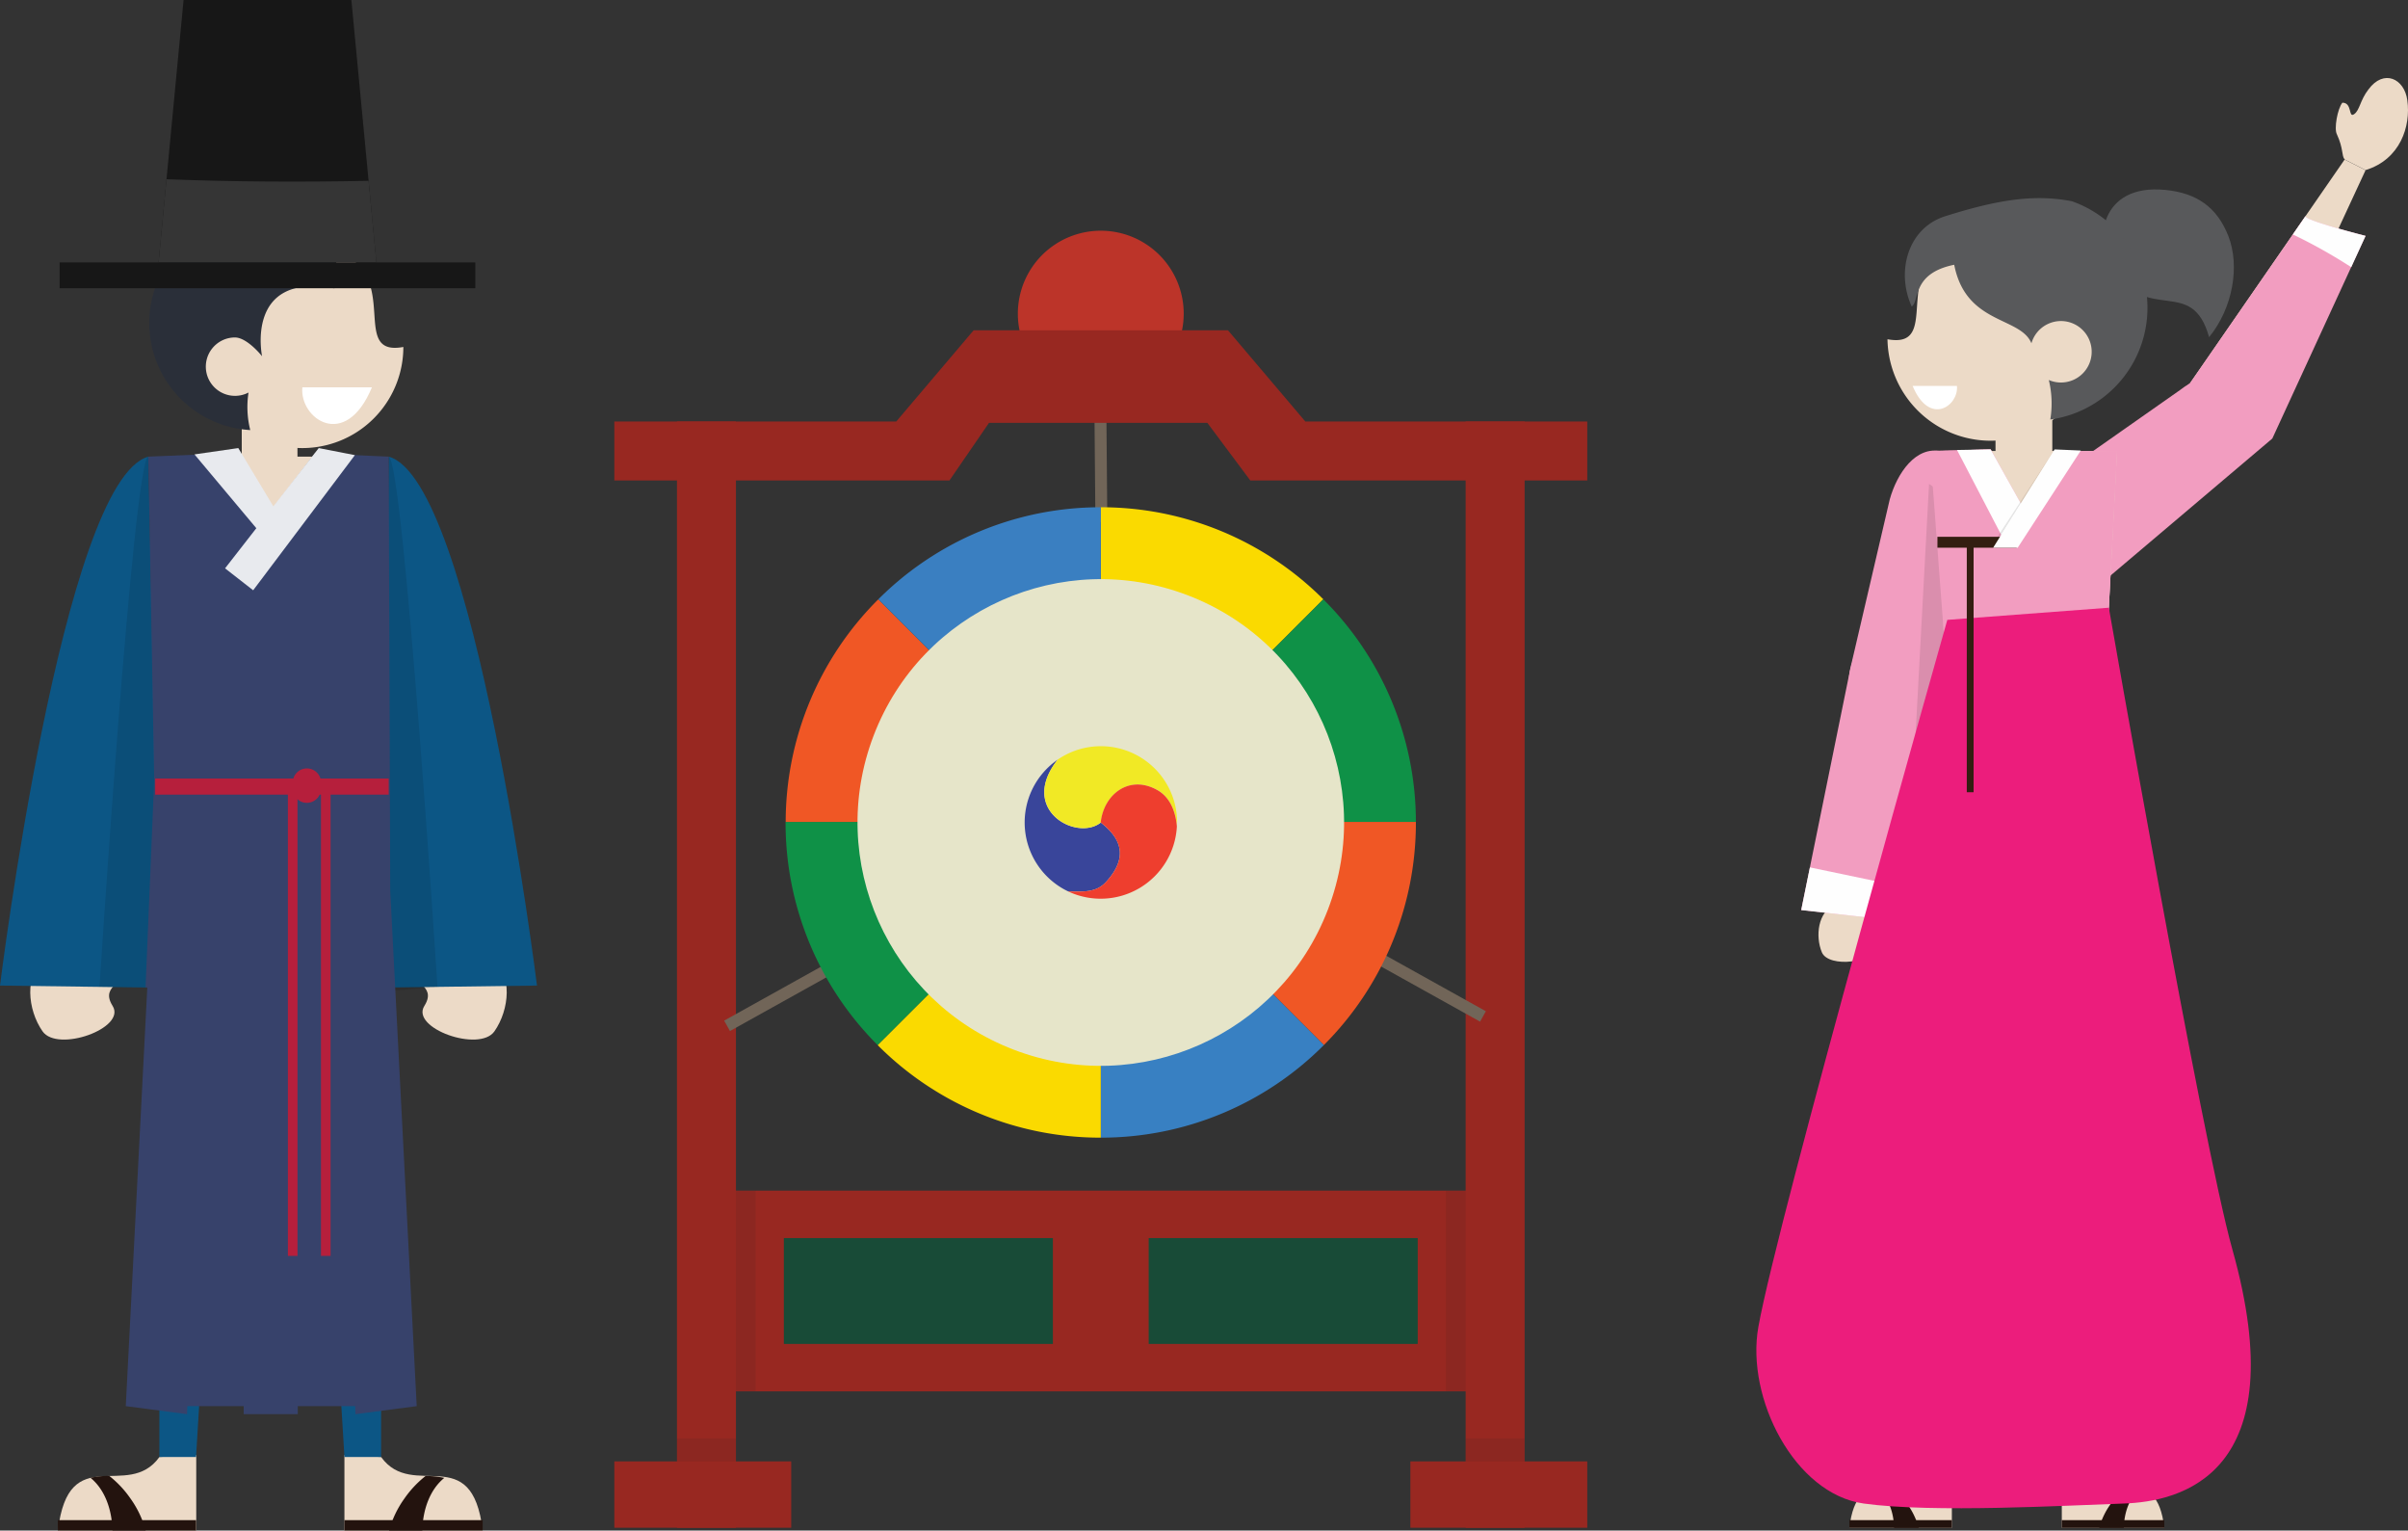<svg xmlns="http://www.w3.org/2000/svg" viewBox="0 0 830.72 527.86"><rect x="0" y="0" width="830.72" height="527.86" fill="#333333" stroke="none"/><defs><style>.cls-1{isolation:isolate;}.cls-2{fill:#ecdac7;}.cls-3{fill:#f29dc0;}.cls-4{fill:#fefefe;}.cls-5{fill:#0c5685;}.cls-21,.cls-6{mix-blend-mode:multiply;opacity:0.1;}.cls-7{fill:#76884c;}.cls-8{fill:#23130e;}.cls-9{fill:#fff;}.cls-10{fill:#2a2f39;}.cls-11{fill:#80985d;}.cls-12{fill:#d3d5d2;}.cls-13{fill:#37426b;}.cls-14{fill:#b61f3c;}.cls-15{fill:#171717;}.cls-16{fill:#353535;}.cls-17{fill:#e8eaee;}.cls-18{fill:#982821;}.cls-19{fill:#716558;}.cls-20{fill:#184b37;}.cls-21{fill:#231f20;}.cls-22{fill:#bc3429;}.cls-23{fill:#fada00;}.cls-24{fill:#0f9147;}.cls-25{fill:#f05725;}.cls-26{fill:#3880c2;}.cls-27{fill:#3a7fc1;}.cls-28{fill:#e6e5c9;}.cls-29{fill:#39459a;}.cls-29,.cls-30,.cls-31{fill-rule:evenodd;}.cls-30{fill:#f1e925;}.cls-31{fill:#ee3e2e;}.cls-32{fill:#dde689;}.cls-33{fill:#ff7376;}.cls-34{fill:#58595b;}.cls-35{fill:#ec1d7c;}.cls-36{fill:#331e11;}</style></defs><g class="cls-1"><g id="Layer_2" data-name="Layer 2"><g id="arm"><polygon class="cls-2" points="816.08 58.69 774.31 148.75 751.75 137.61 808.86 55.02 816.08 58.69"/><path class="cls-2" d="M830.49,34.61c-1-7.55-8.17-10.9-13.41-3.77-2.94,3.77-3,7.26-5,8.57s-.52-4-4-4c-1.68,2.1-2.94,9-1.89,10.91,2.31,5,1.57,7.41,2.68,8.67l7.22,3.67C828,55,831.75,43.62,830.49,34.61Z"/><path class="cls-3" d="M795.4,74.49c-1,1.38,20.68,6.86,20.68,6.86l-32.17,69.89L715,209.58l-2.91-43.87,43.36-33.47Z"/><path class="cls-3" d="M771.54,134.07c4.69,6.13,4.27,13.26,2.77,14.68-15.79,14.89-45.88,38.16-54.82,45.48S704.33,205,695,191.74c-5.47-7.77,1.34-17.64,8.81-23.37l48.34-33.91c7.48-5.73,14.72-6.51,19.41-.39Z"/><path class="cls-4" d="M816.08,81.35s-21.64-5.48-20.68-6.86L791,80.86a181.93,181.93,0,0,1,20.13,11.28Z"/></g><g id="Layer_1-2" data-name="Layer 1"><path class="cls-2" d="M146.39,346.93c-4.8,7.67,19,16.15,24.18,8.75s6.45-19.81-.94-25-14.18-3.51-21.48,2C138.6,340,151.48,338.81,146.39,346.93Z"/><path class="cls-5" d="M185.25,339.9l-51.16.67-.84-73.89.84-109.2C163.63,165.62,185.25,339.9,185.25,339.9Z"/><path class="cls-6" d="M134.09,157.48V341.8l16.84-1.45S139.24,158.9,134.09,157.48Z"/><path class="cls-2" d="M38.86,346.93c4.8,7.67-19,16.15-24.18,8.75s-6.45-19.81.94-25,14.18-3.51,21.48,2C46.66,340,33.77,338.81,38.86,346.93Z"/><path class="cls-5" d="M0,339.9l51.16.67,2.38-72.07-2.38-111C21.62,165.62,0,339.9,0,339.9Z"/><path class="cls-6" d="M51.16,157.48l2.42,128.74-2.42,54.35-16.84-.22S46,158.9,51.16,157.48Z"/><polygon class="cls-2" points="133.25 287.59 53.55 287.59 53.54 162.71 60.97 157.48 126.86 157.48 133.25 287.59"/><path class="cls-2" d="M102.63,159A9.59,9.59,0,0,1,93,168.58h0a9.59,9.59,0,0,1-9.6-9.59V147.52a9.59,9.59,0,0,1,9.6-9.59h0a9.59,9.59,0,0,1,9.59,9.59Z"/><path class="cls-2" d="M139.15,119.66a34.87,34.87,0,0,1-69.74,0C69.41,100.4,85,84,104.28,84.79,144.77,86.51,117.62,123.64,139.15,119.66Z"/><rect class="cls-7" x="53.55" y="287.59" width="79.71" height="32.49"/><path class="cls-2" d="M166.52,527.86h-47.7V501.8l12.66.69C142.48,517.75,162.81,496.59,166.52,527.86Z"/><polygon class="cls-7" points="112.38 396.98 131.48 396.98 133.25 320.08 99.32 320.08 112.38 396.98"/><polygon class="cls-5" points="118.83 502.49 131.48 502.49 131.48 396.98 112.38 396.98 118.83 502.49"/><rect class="cls-8" x="118.82" y="524.26" width="47.7" height="3.6"/><path class="cls-9" d="M128.31,133.58h-24C103.25,144.29,119.12,155.67,128.31,133.58Z"/><path class="cls-10" d="M119.66,88.38s0-6.72-9-9.59c-17.16-5.45-37.82-3.38-37.39-1.13a37,37,0,0,0,13.06,70.66,32.82,32.82,0,0,1-.6-12.94,10.07,10.07,0,1,1-4.71-19c4.29,0,9.39,6.48,9.39,6.48s-6-28.75,24.43-23.5C119.69,100.24,111.89,84.29,119.66,88.38Z"/><path class="cls-11" d="M121.75,350.44h7.35a6.23,6.23,0,0,1,6.23,6.23v22a6.23,6.23,0,0,1-6.23,6.23h-7.35a6.23,6.23,0,0,1-6.23-6.23v-22A6.24,6.24,0,0,1,121.75,350.44Z"/><path class="cls-2" d="M20,527.86h47.7V501.8L55,502.49C44,517.75,23.66,496.59,20,527.86Z"/><polygon class="cls-7" points="74.08 396.98 54.98 396.98 53.22 320.08 87.15 320.08 74.08 396.98"/><polygon class="cls-5" points="67.63 502.49 54.98 502.49 54.98 396.98 74.08 396.98 67.63 502.49"/><rect class="cls-8" x="19.95" y="524.26" width="47.7" height="3.6"/><polygon class="cls-12" points="133.25 287.59 53.55 287.59 54.98 226.23 108.63 156.37 126.86 157.48 133.25 287.59"/><polygon class="cls-13" points="122.62 487.71 143.76 484.95 134.62 307.19 134.09 157.48 108.63 156.37 93.4 176.2 78.17 156.37 51.16 157.48 53.2 268.87 50.21 340.56 50.82 340.48 43.39 484.95 64.53 487.71 64.63 484.95 122.52 484.95 122.62 487.71"/><rect class="cls-13" x="84.07" y="287.6" width="18.66" height="200.11"/><rect class="cls-14" x="53.54" y="268.5" width="80.55" height="5.55"/><path class="cls-8" d="M45,516.79A35.66,35.66,0,0,0,37.68,509a31,31,0,0,0-6.48.65c5,4.05,7.43,11,7.59,18.17H50.25A34.46,34.46,0,0,0,45,516.79Z"/><path class="cls-8" d="M139.53,516.79a36,36,0,0,1,7.28-7.75,30.86,30.86,0,0,1,6.47.65c-5,4.05-7.43,11-7.59,18.17H134.23A34.67,34.67,0,0,1,139.53,516.79Z"/><rect class="cls-14" x="99.32" y="268.5" width="3.31" height="164.63"/><rect class="cls-14" x="110.73" y="268.5" width="3.31" height="164.63"/><path class="cls-14" d="M110.73,272a4.88,4.88,0,0,1-4.88,4.88h0A4.87,4.87,0,0,1,101,272v-2.12a4.87,4.87,0,0,1,4.87-4.87h0a4.88,4.88,0,0,1,4.88,4.87Z"/><polygon class="cls-15" points="129.84 90.5 54.71 90.5 63.33 0 121.22 0 129.84 90.5"/><path class="cls-16" d="M57.44,61.81,54.71,90.5h75.13l-2.68-28.14C103.89,62.83,80.62,62.72,57.44,61.81Z"/><rect class="cls-15" x="20.57" y="90.5" width="143.42" height="8.91"/><polygon class="cls-17" points="95.94 191.12 95.69 176.94 82.21 154.53 67.09 156.71 95.94 191.12"/><polygon class="cls-17" points="87.34 203.57 77.64 196.01 109.96 154.53 122.43 156.97 87.34 203.57"/><polygon class="cls-18" points="505.62 145.36 505.62 410.62 379.75 410.62 369.9 410.62 253.89 410.62 253.89 145.36 233.54 145.36 233.54 526.89 253.89 526.89 253.89 479.85 369.9 479.85 379.75 479.85 505.62 479.85 505.62 526.89 525.97 526.89 525.97 145.36 505.62 145.36"/><rect class="cls-19" x="248.11" y="341.19" width="43.23" height="4.11" transform="translate(-132.9 174.53) rotate(-29.1)"/><rect class="cls-19" x="377.7" y="136.8" width="4.11" height="43.23" transform="translate(-1.33 3.23) rotate(-0.49)"/><rect class="cls-19" x="490.68" y="318.46" width="4.11" height="43.23" transform="translate(-44.07 605.18) rotate(-60.9)"/><rect class="cls-18" x="211.93" y="504" width="61.03" height="22.88"/><rect class="cls-20" x="270.42" y="426.98" width="92.81" height="36.51"/><rect class="cls-21" x="253.89" y="410.62" width="6.79" height="69.23"/><rect class="cls-21" x="233.55" y="496.06" width="20.34" height="7.95"/><rect class="cls-18" x="486.55" y="504" width="61.03" height="22.88"/><rect class="cls-20" x="396.28" y="426.98" width="92.81" height="36.51"/><rect class="cls-21" x="498.83" y="410.62" width="6.79" height="69.23"/><rect class="cls-21" x="505.62" y="496.06" width="20.34" height="7.95"/><path class="cls-22" d="M408.36,108.18a28.61,28.61,0,1,1-28.6-28.61A28.6,28.6,0,0,1,408.36,108.18Z"/><polygon class="cls-18" points="450.31 145.36 423.62 113.9 379.75 113.9 335.89 113.9 309.2 145.36 211.93 145.36 211.93 165.71 327.54 165.71 341.19 145.84 416.52 145.84 431.34 165.71 547.58 165.71 547.58 145.36 450.31 145.36"/><path class="cls-23" d="M456.53,206.69l-76.77,76.77V174.94A108.38,108.38,0,0,1,456.53,206.69Z"/><path class="cls-24" d="M488.46,283.47H379.76l76.77-76.77A108.37,108.37,0,0,1,488.46,283.47Z"/><path class="cls-25" d="M488.46,283.47v.18a108.34,108.34,0,0,1-31.75,76.77l-76.95-76.95h108.7Z"/><path class="cls-26" d="M456.71,360.42a108.38,108.38,0,0,1-76.95,31.93V283.47Z"/><path class="cls-23" d="M379.76,283.47V392.35a108.39,108.39,0,0,1-77-31.93Z"/><path class="cls-24" d="M379.76,283.47h0l-77,76.95a108.34,108.34,0,0,1-31.75-76.77v-.18Z"/><path class="cls-25" d="M379.76,283.47H271.05A108.41,108.41,0,0,1,303,206.69Z"/><path class="cls-27" d="M379.76,174.94V283.47L303,206.69A108.35,108.35,0,0,1,379.76,174.94Z"/><circle class="cls-28" cx="379.75" cy="283.64" r="83.91" transform="translate(-21 536.75) rotate(-69.03)"/><path class="cls-29" d="M381.61,304.12c-3.23,3.54-7.23,3.5-13.15,3.28A26.31,26.31,0,0,1,364.87,262c-13.7,17.34,6.63,28.31,14.88,21.68C385,287.82,390.57,294.3,381.61,304.12Z"/><path class="cls-30" d="M406.05,283.64q0,.71,0,1.41c-.33-3.87-1.69-9.62-6.57-12.47-9.6-5.58-18.62,1.13-19.7,11.06-8.25,6.63-28.58-4.34-14.88-21.68a26.3,26.3,0,0,1,41.18,21.68Z"/><path class="cls-31" d="M406,285.05a26.32,26.32,0,0,1-37.56,22.35c5.92.22,9.92.26,13.15-3.28,9-9.82,3.36-16.3-1.86-20.48,1.08-9.93,10.1-16.64,19.7-11.06C404.33,275.43,405.69,281.18,406,285.05Z"/><path class="cls-2" d="M645.62,326.24c2,5.72-14.78,7.78-17.11,2.18s-1.31-13.91,4.29-16.24,9.79-.21,13.76,4.48C651.74,322.82,643.48,320.18,645.62,326.24Z"/><polygon class="cls-3" points="654.86 169.26 638.18 231.37 621.39 313.85 646.56 316.67 674.76 218.04 662.4 203.74 654.86 169.26"/><polygon class="cls-4" points="624.39 299.14 621.39 313.85 646.56 316.67 648.3 304.14 624.39 299.14"/><polygon class="cls-2" points="657.17 292.87 738.51 292.87 726.57 227.72 730.33 155.54 714.21 155.54 701.06 155.54 669.94 155.54 665.86 155.54 671.1 225.24 657.17 292.87"/><path class="cls-2" d="M688.42,157.09a9.79,9.79,0,0,0,9.79,9.79h0a9.79,9.79,0,0,0,9.8-9.79v-11.7a9.8,9.8,0,0,0-9.8-9.8h0a9.8,9.8,0,0,0-9.79,9.8Z"/><path class="cls-3" d="M645.58,246.2c7.26,2,11.57,3.44,16.82-10.68,7.41-19.89,15.37-47.73,18.75-58.51s4.26-17.7-11.21-21.33c-9.05-2.13-15.52,7.65-18,16.52l-13.12,56.24c-2.47,8.88-.53,15.74,6.74,17.76Z"/><polygon class="cls-3" points="657.17 292.87 738.51 292.87 726.57 227.72 686.74 154.99 665.86 155.54 671.1 225.24 657.17 292.87"/><path class="cls-3" d="M730.33,155.55l-13.76.2-44.78,58a556.09,556.09,0,0,0,55.72-4.2Z"/><path class="cls-2" d="M638,526.93h35.36V507.61l-9.38.51C655.83,519.44,640.75,503.75,638,526.93Z"/><rect class="cls-8" x="638" y="524.26" width="35.36" height="2.67"/><path class="cls-2" d="M746.65,526.93H711.29V507.61l9.39.51C728.83,519.44,743.9,503.75,746.65,526.93Z"/><rect class="cls-8" x="711.29" y="524.26" width="35.36" height="2.67"/><path class="cls-8" d="M728.12,518.72a26.59,26.59,0,0,1,5.39-5.74,23.4,23.4,0,0,1,4.8.48c-3.71,3-5.51,8.16-5.63,13.47h-8.49A25.69,25.69,0,0,1,728.12,518.72Z"/><path class="cls-8" d="M658,518.72a26.4,26.4,0,0,0-5.4-5.74,23.4,23.4,0,0,0-4.8.48c3.72,3,5.51,8.16,5.63,13.47h8.5A25.69,25.69,0,0,0,658,518.72Z"/><polygon class="cls-6" points="657.17 321.48 675.14 321.48 675.14 173.74 665.49 166.88 657.17 321.48"/><polygon class="cls-3" points="657.17 292.87 738.51 292.87 726.57 227.72 730.33 155.54 714.21 155.54 698.21 175.52 686.74 154.99 665.86 155.54 671.1 225.24 657.17 292.87"/><rect class="cls-32" x="657.17" y="292.87" width="81.34" height="28.61"/><polygon class="cls-32" points="724.82 399.94 705.33 399.94 703.53 321.48 738.15 321.48 724.82 399.94"/><polygon class="cls-33" points="679 399.94 659.51 399.94 657.7 321.48 692.33 321.48 679 399.94"/><path class="cls-34" d="M728.46,92.8c12.61,19.14,27.75,2.22,33.64,23.48,8.2-10,10.7-24.57,6.63-34.92-3.9-9.91-10.9-14.82-21.82-15.87C724.32,63.31,722.33,83.51,728.46,92.8Z"/><path class="cls-2" d="M651.15,117a35.59,35.59,0,0,0,71.17,0c0-19.65-16-36.42-35.58-35.58C645.42,83.13,673.13,121,651.15,117Z"/><path class="cls-9" d="M659.82,133.09h15.29C675.79,139.92,665.68,147.17,659.82,133.09Z"/><path class="cls-34" d="M671.07,74.57c18.08-5.69,30.64-7.69,43.68-5.17a38.92,38.92,0,0,1-7.43,75.29,34.31,34.31,0,0,0,.33-8.44,35.33,35.33,0,0,0-.84-5.19,10.6,10.6,0,1,0-6-12.67c-1.38-3.37-4.74-5.13-8.64-7-6.87-3.29-15.44-6.9-18-20.08-14.83,3-11.85,12.67-14.67,14.39C654,93.56,658.25,78.6,671.07,74.57Z"/><path class="cls-35" d="M642.93,518.53c23.82,3.32,70.5.63,89.75,0s59.34-9.69,37.44-87.67c-10.33-36.77-42.61-221.28-42.61-221.28l-55.72,4.2S613.25,420.33,606.6,457.65C602.24,482.12,619.1,515.21,642.93,518.53Z"/><polygon class="cls-4" points="690.73 185.12 698.21 175.52 686.74 154.99 675.14 155.19 690.73 185.12"/><polygon class="cls-6" points="687.6 188.9 689.11 185.12 708.8 154.99 687.6 188.9"/><polygon class="cls-36" points="668.37 188.9 695.81 188.9 690.73 185.12 668.37 185.12 668.37 188.9"/><polygon class="cls-4" points="696.07 188.9 717.84 155.38 708.8 154.99 687.6 188.9 696.07 188.9"/><rect class="cls-36" x="678.51" y="188.27" width="2.35" height="84.95"/></g></g></g></svg>